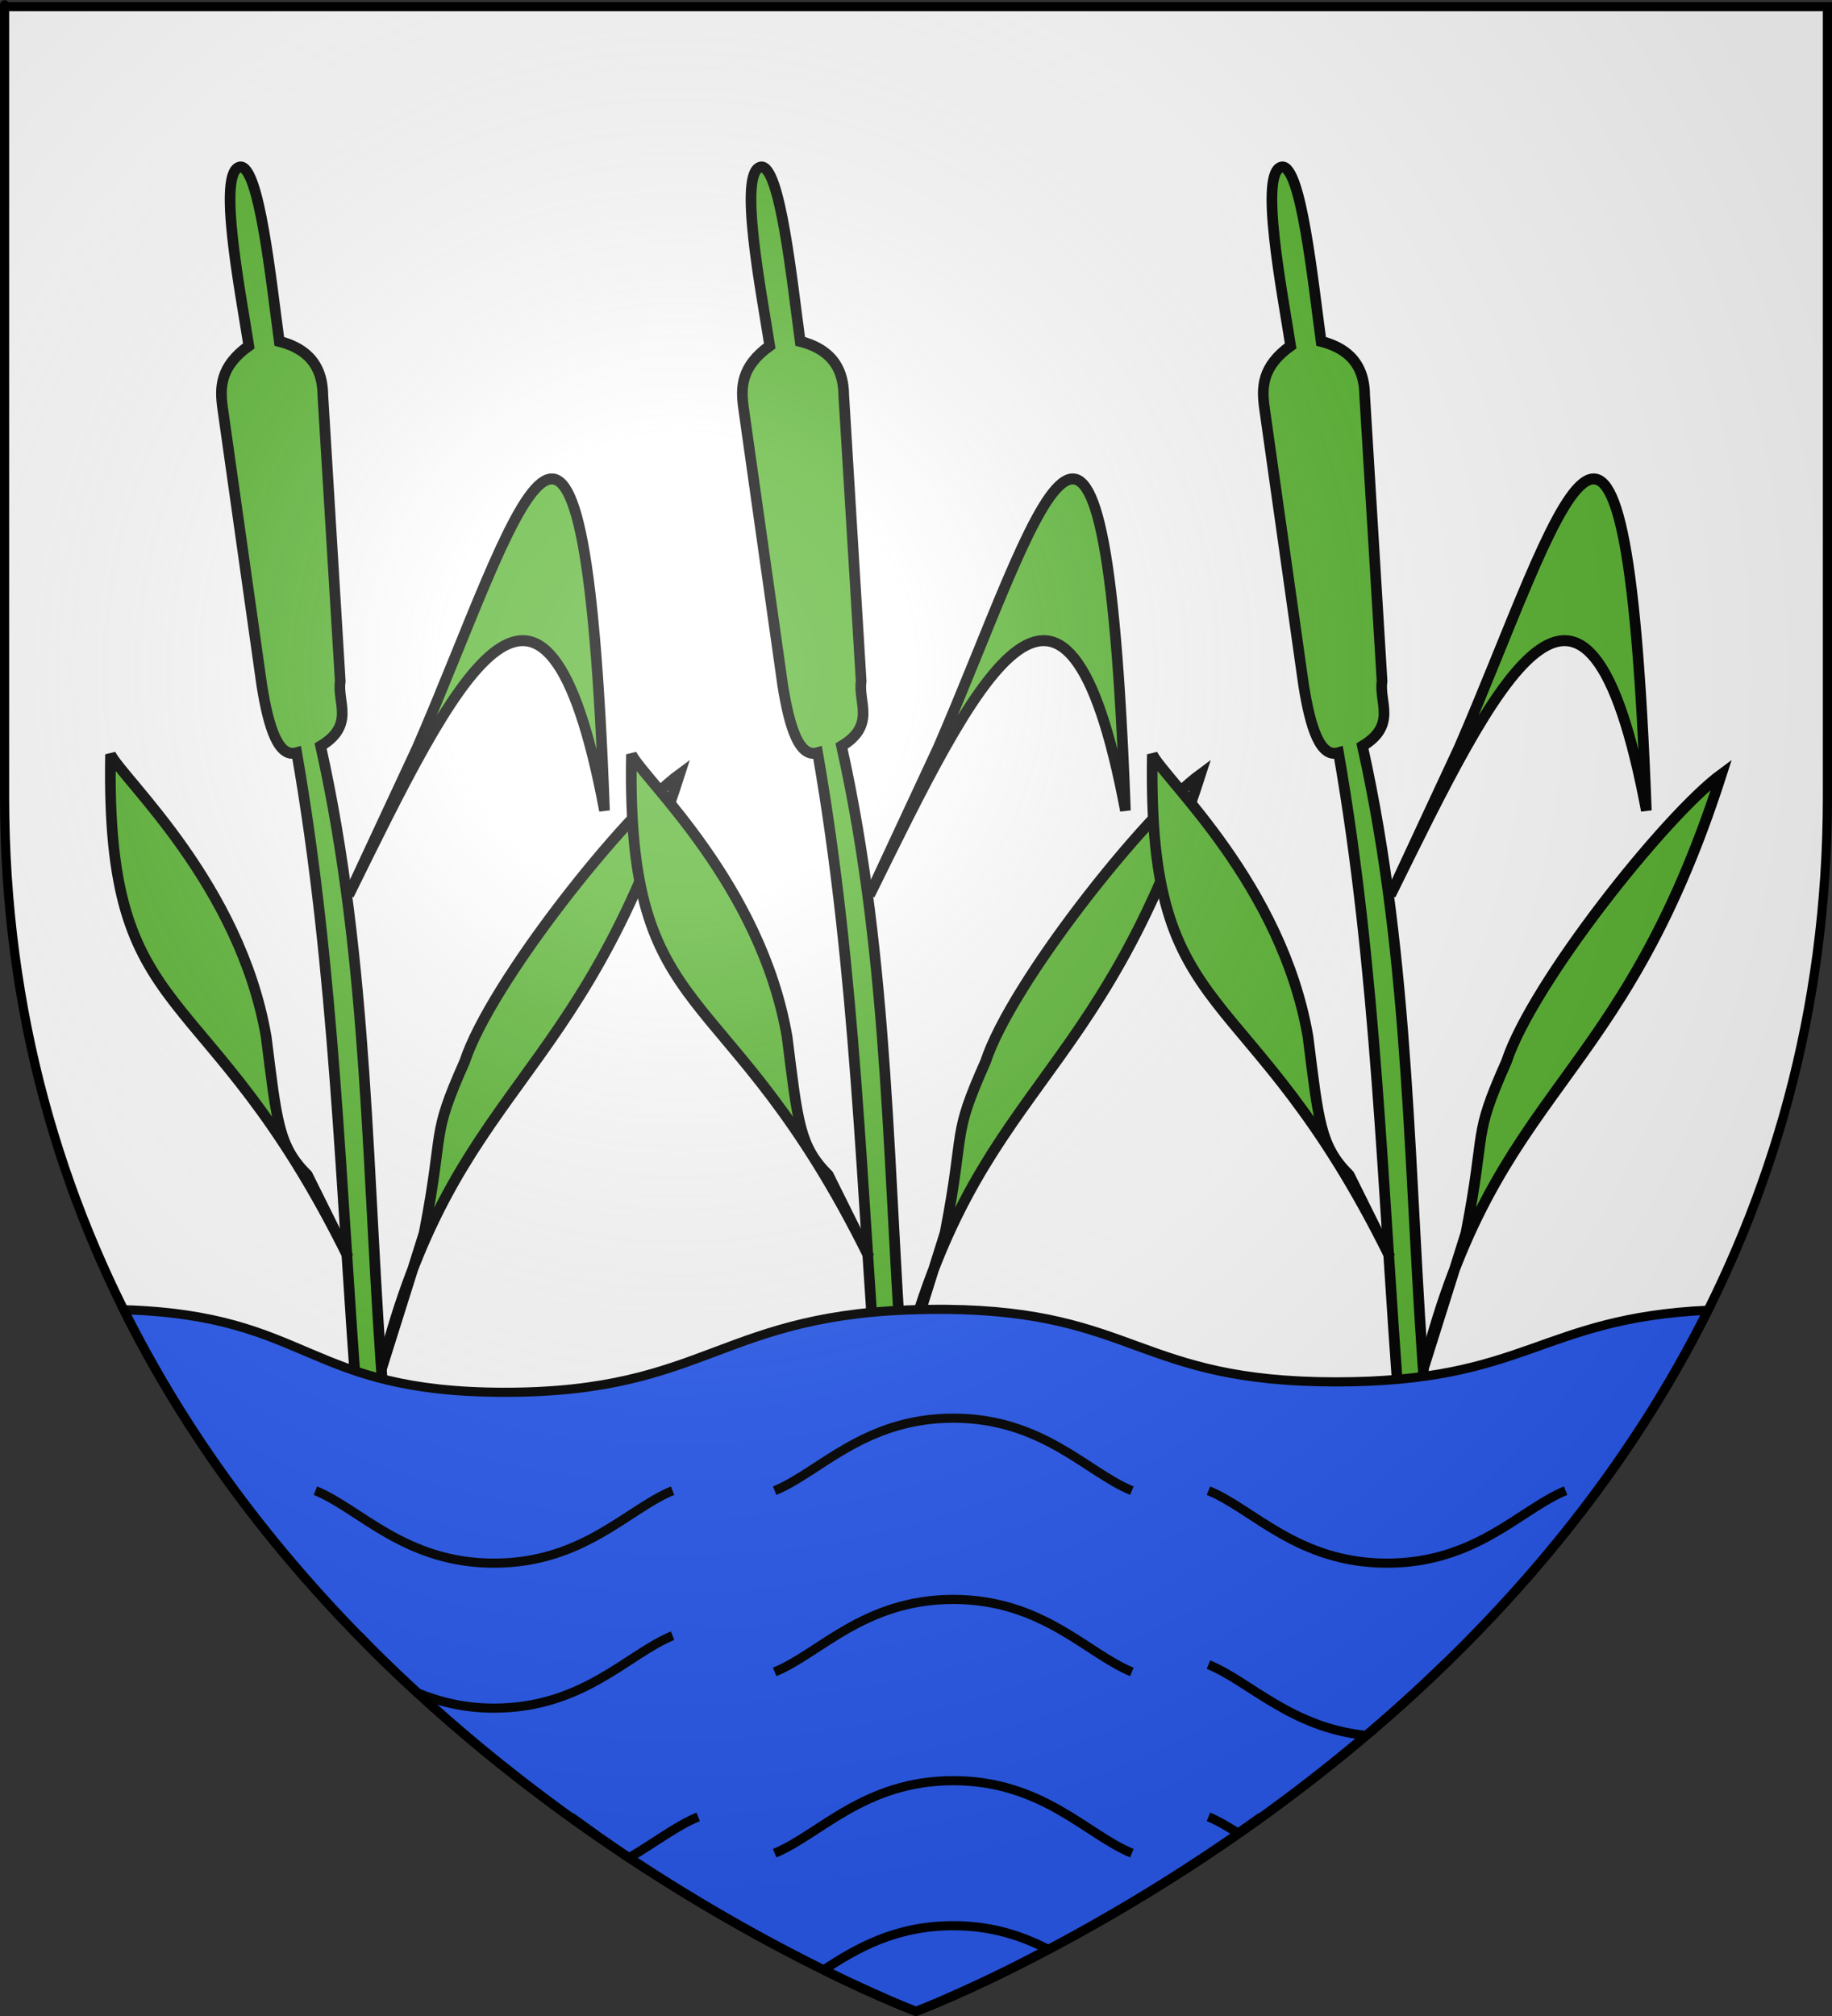 <?xml version="1.0" encoding="UTF-8" standalone="no"?>
<svg
   xmlns:dc="http://purl.org/dc/elements/1.1/"
   xmlns:cc="http://web.resource.org/cc/"
   xmlns:rdf="http://www.w3.org/1999/02/22-rdf-syntax-ns#"
   xmlns:svg="http://www.w3.org/2000/svg"
   xmlns="http://www.w3.org/2000/svg"
   xmlns:xlink="http://www.w3.org/1999/xlink"
   xmlns:sodipodi="http://sodipodi.sourceforge.net/DTD/sodipodi-0.dtd"
   xmlns:inkscape="http://www.inkscape.org/namespaces/inkscape"
   height="660"
   width="600"
   version="1.0"
   id="svg2"
   sodipodi:version="0.32"
   inkscape:version="0.45.1"
   sodipodi:docname="Blason_LaPaludSurVerdon.svg"
   sodipodi:docbase="C:\monAtelierGraphique\Blasons"
   inkscape:export-filename="/Users/olivier/Desktop/Blason Rouge/Blason_Vide_3D.png"
   inkscape:export-xdpi="144"
   inkscape:export-ydpi="144"
   inkscape:output_extension="org.inkscape.output.svg.inkscape">
  <rect width="100%" height="100%" fill="#333333" stroke="none"/>
  <sodipodi:namedview
     inkscape:window-height="750"
     inkscape:window-width="1280"
     inkscape:pageshadow="2"
     inkscape:pageopacity="0.0"
     guidetolerance="10.0"
     gridtolerance="10.0"
     objecttolerance="10.0"
     borderopacity="1.0"
     bordercolor="#666666"
     pagecolor="#ffffff"
     id="base"
     showgrid="false"
     height="660px"
     inkscape:zoom="0.1575"
     inkscape:cx="335.74082"
     inkscape:cy="363.38635"
     inkscape:window-x="-8"
     inkscape:window-y="-8"
     inkscape:current-layer="layer4" />
  <desc
     id="desc4">Flag of Canton of Valais (Wallis)</desc>
  <defs
     id="defs6">
    <linearGradient
       id="linearGradient2893">
      <stop
         style="stop-color:white;stop-opacity:0.314;"
         offset="0"
         id="stop2895" />
      <stop
         id="stop2897"
         offset="0.19"
         style="stop-color:white;stop-opacity:0.251;" />
      <stop
         style="stop-color:#6b6b6b;stop-opacity:0.125;"
         offset="0.6"
         id="stop2901" />
      <stop
         style="stop-color:black;stop-opacity:0.125;"
         offset="1"
         id="stop2899" />
    </linearGradient>
    <linearGradient
       id="linearGradient2885">
      <stop
         id="stop2887"
         offset="0"
         style="stop-color:white;stop-opacity:1;" />
      <stop
         style="stop-color:white;stop-opacity:1;"
         offset="0.229"
         id="stop2891" />
      <stop
         id="stop2889"
         offset="1"
         style="stop-color:black;stop-opacity:1;" />
    </linearGradient>
    <linearGradient
       id="linearGradient2955">
      <stop
         id="stop2867"
         offset="0"
         style="stop-color:#fd0000;stop-opacity:1;" />
      <stop
         style="stop-color:#e77275;stop-opacity:0.659;"
         offset="0.5"
         id="stop2873" />
      <stop
         style="stop-color:black;stop-opacity:0.323;"
         offset="1"
         id="stop2959" />
    </linearGradient>
    <radialGradient
       inkscape:collect="always"
       xlink:href="#linearGradient2955"
       id="radialGradient2961"
       cx="225.524"
       cy="218.901"
       fx="225.524"
       fy="218.901"
       r="300"
       gradientTransform="matrix(-4.167939e-4,2.183,-1.884,-3.599562e-4,615.597,-289.121)"
       gradientUnits="userSpaceOnUse" />
    <polygon
       id="star"
       transform="scale(53,53)"
       points="0,-1 0.588,0.809 -0.951,-0.309 0.951,-0.309 -0.588,0.809 0,-1 " />
    <clipPath
       id="clip">
      <path
         d="M 0,-200 L 0,600 L 300,600 L 300,-200 L 0,-200 z "
         id="path10" />
    </clipPath>
    <radialGradient
       inkscape:collect="always"
       xlink:href="#linearGradient2955"
       id="radialGradient1911"
       gradientUnits="userSpaceOnUse"
       gradientTransform="matrix(-4.167939e-4,2.183,-1.884,-3.599562e-4,615.597,-289.121)"
       cx="225.524"
       cy="218.901"
       fx="225.524"
       fy="218.901"
       r="300" />
    <radialGradient
       inkscape:collect="always"
       xlink:href="#linearGradient2955"
       id="radialGradient2865"
       gradientUnits="userSpaceOnUse"
       gradientTransform="matrix(0,1.749,-1.593,-1.049767e-7,551.788,-191.29)"
       cx="225.524"
       cy="218.901"
       fx="225.524"
       fy="218.901"
       r="300" />
    <radialGradient
       inkscape:collect="always"
       xlink:href="#linearGradient2955"
       id="radialGradient2871"
       gradientUnits="userSpaceOnUse"
       gradientTransform="matrix(0,1.386,-1.323,-5.741131e-8,-158.082,-109.541)"
       cx="225.524"
       cy="218.901"
       fx="225.524"
       fy="218.901"
       r="300" />
    <radialGradient
       inkscape:collect="always"
       xlink:href="#linearGradient2893"
       id="radialGradient3163"
       gradientUnits="userSpaceOnUse"
       gradientTransform="matrix(1.353,0,0,1.349,-77.629,-85.747)"
       cx="221.445"
       cy="226.331"
       fx="221.445"
       fy="226.331"
       r="300" />
  </defs>
  <g
     inkscape:groupmode="layer"
     id="layer3"
     inkscape:label="Fond écu"
     style="display:inline">
    <path
       id="path2855"
       style="fill:#ffffff;fill-opacity:1;fill-rule:evenodd;stroke:none;stroke-width:1px;stroke-linecap:butt;stroke-linejoin:miter;stroke-opacity:1"
       d="M 300,658.5 C 300,658.5 598.5,546.18 598.5,260.728 C 598.5,-24.723 598.5,2.176 598.5,2.176 L 1.5,2.176 L 1.5,260.728 C 1.5,546.18 300,658.5 300,658.5 z "
       sodipodi:nodetypes="cccccc" />
    <path
       sodipodi:nodetypes="cccccc"
       d="M 300,658.5 C 300,658.5 598.5,546.18 598.5,260.728 C 598.5,-24.723 598.5,2.176 598.5,2.176 L 1.5,2.176 L 1.5,260.728 C 1.5,546.18 300,658.5 300,658.5 z "
       style="fill:#ffffff;fill-opacity:1;fill-rule:evenodd;stroke:none;stroke-width:1px;stroke-linecap:butt;stroke-linejoin:miter;stroke-opacity:1"
       id="path6420" />
  </g>
  <g
     inkscape:groupmode="layer"
     id="layer4"
     inkscape:label="Meubles">
    <g
       id="g2588"
       transform="translate(-27.738,0)">
      <g
         transform="matrix(1.165,0,0,1.196,-0.611,32.593)"
         id="g6331"
         style="display:inline">
        <path
           style="opacity:1;fill:#5ab532;fill-opacity:1;fill-rule:evenodd;stroke:#000000;stroke-width:3;stroke-linecap:butt;stroke-linejoin:miter;stroke-miterlimit:4;stroke-dasharray:none;stroke-opacity:1"
           d="M 91.833,18.458 C 85.26,19.534 91.947,52.729 94.281,67.419 C 86.12,73.131 86.12,78.843 86.936,84.555 L 97.953,160.445 C 99.863,171.979 102.589,180.251 107.745,178.805 C 118.488,238.782 120.068,298.759 124.881,358.736 L 132.225,356.288 C 127.345,296.311 128.21,236.946 114.477,176.969 C 124.206,171.257 119.064,164.933 119.985,159.221 L 115.089,80.883 C 114.997,71.071 108.65,67.648 102.849,66.195 C 100.543,49.6 97.196,17.919 91.833,18.458 z "
           id="path2184"
           sodipodi:nodetypes="cccccccccccc" />
        <path
           style="opacity:1;fill:#5ab532;fill-opacity:1;fill-rule:evenodd;stroke:#000000;stroke-width:3;stroke-linecap:butt;stroke-linejoin:miter;stroke-miterlimit:4;stroke-dasharray:none;stroke-opacity:1"
           d="M 122.231,316.903 C 82.393,238.057 53.96,255.482 55.408,179.246 C 59.119,186.322 91.783,214.897 99.164,256.551 C 102.179,279.815 102.562,286.475 110.765,294.421 L 122.231,316.903 z "
           id="path3073"
           sodipodi:nodetypes="ccccc" />
        <path
           style="opacity:1;fill:#5ab532;fill-opacity:1;fill-rule:evenodd;stroke:#000000;stroke-width:3;stroke-linecap:butt;stroke-linejoin:miter;stroke-miterlimit:4;stroke-dasharray:none;stroke-opacity:1"
           d="M 141.609,177.491 C 169.932,114.011 188.521,42.185 194.276,194.626 C 177.288,106.976 151.727,159.754 122.382,217.707 L 141.609,177.491 z "
           id="path3077"
           sodipodi:nodetypes="cccc" />
        <path
           style="opacity:1;fill:#5ab532;fill-opacity:1;fill-rule:evenodd;stroke:#000000;stroke-width:3;stroke-linecap:butt;stroke-linejoin:miter;stroke-miterlimit:4;stroke-dasharray:none;stroke-opacity:1"
           d="M 131.559,347.478 C 152.075,268.666 186.702,271.89 215.405,184.683 C 199.681,195.941 162.241,241.757 154.952,263.356 C 145.242,284.613 149.442,280.724 143.577,310.24 L 131.559,347.478 z "
           id="path3081"
           sodipodi:nodetypes="ccccc" />
      </g>
      <g
         transform="matrix(1.165,0,0,1.196,169.993,32.593)"
         id="g2568"
         style="display:inline">
        <path
           style="opacity:1;fill:#5ab532;fill-opacity:1;fill-rule:evenodd;stroke:#000000;stroke-width:3;stroke-linecap:butt;stroke-linejoin:miter;stroke-miterlimit:4;stroke-dasharray:none;stroke-opacity:1"
           d="M 91.833,18.458 C 85.26,19.534 91.947,52.729 94.281,67.419 C 86.12,73.131 86.12,78.843 86.936,84.555 L 97.953,160.445 C 99.863,171.979 102.589,180.251 107.745,178.805 C 118.488,238.782 120.068,298.759 124.881,358.736 L 132.225,356.288 C 127.345,296.311 128.21,236.946 114.477,176.969 C 124.206,171.257 119.064,164.933 119.985,159.221 L 115.089,80.883 C 114.997,71.071 108.65,67.648 102.849,66.195 C 100.543,49.6 97.196,17.919 91.833,18.458 z "
           id="path2570"
           sodipodi:nodetypes="cccccccccccc" />
        <path
           style="opacity:1;fill:#5ab532;fill-opacity:1;fill-rule:evenodd;stroke:#000000;stroke-width:3;stroke-linecap:butt;stroke-linejoin:miter;stroke-miterlimit:4;stroke-dasharray:none;stroke-opacity:1"
           d="M 122.231,316.903 C 82.393,238.057 53.96,255.482 55.408,179.246 C 59.119,186.322 91.783,214.897 99.164,256.551 C 102.179,279.815 102.562,286.475 110.765,294.421 L 122.231,316.903 z "
           id="path2572"
           sodipodi:nodetypes="ccccc" />
        <path
           style="opacity:1;fill:#5ab532;fill-opacity:1;fill-rule:evenodd;stroke:#000000;stroke-width:3;stroke-linecap:butt;stroke-linejoin:miter;stroke-miterlimit:4;stroke-dasharray:none;stroke-opacity:1"
           d="M 141.609,177.491 C 169.932,114.011 188.521,42.185 194.276,194.626 C 177.288,106.976 151.727,159.754 122.382,217.707 L 141.609,177.491 z "
           id="path2574"
           sodipodi:nodetypes="cccc" />
        <path
           style="opacity:1;fill:#5ab532;fill-opacity:1;fill-rule:evenodd;stroke:#000000;stroke-width:3;stroke-linecap:butt;stroke-linejoin:miter;stroke-miterlimit:4;stroke-dasharray:none;stroke-opacity:1"
           d="M 131.559,347.478 C 152.075,268.666 186.702,271.89 215.405,184.683 C 199.681,195.941 162.241,241.757 154.952,263.356 C 145.242,284.613 149.442,280.724 143.577,310.24 L 131.559,347.478 z "
           id="path2576"
           sodipodi:nodetypes="ccccc" />
      </g>
      <g
         transform="matrix(1.165,0,0,1.196,340.596,32.593)"
         id="g2578"
         style="display:inline">
        <path
           style="opacity:1;fill:#5ab532;fill-opacity:1;fill-rule:evenodd;stroke:#000000;stroke-width:3;stroke-linecap:butt;stroke-linejoin:miter;stroke-miterlimit:4;stroke-dasharray:none;stroke-opacity:1"
           d="M 91.833,18.458 C 85.26,19.534 91.947,52.729 94.281,67.419 C 86.12,73.131 86.12,78.843 86.936,84.555 L 97.953,160.445 C 99.863,171.979 102.589,180.251 107.745,178.805 C 118.488,238.782 120.068,298.759 124.881,358.736 L 132.225,356.288 C 127.345,296.311 128.21,236.946 114.477,176.969 C 124.206,171.257 119.064,164.933 119.985,159.221 L 115.089,80.883 C 114.997,71.071 108.65,67.648 102.849,66.195 C 100.543,49.6 97.196,17.919 91.833,18.458 z "
           id="path2580"
           sodipodi:nodetypes="cccccccccccc" />
        <path
           style="opacity:1;fill:#5ab532;fill-opacity:1;fill-rule:evenodd;stroke:#000000;stroke-width:3;stroke-linecap:butt;stroke-linejoin:miter;stroke-miterlimit:4;stroke-dasharray:none;stroke-opacity:1"
           d="M 122.231,316.903 C 82.393,238.057 53.96,255.482 55.408,179.246 C 59.119,186.322 91.783,214.897 99.164,256.551 C 102.179,279.815 102.562,286.475 110.765,294.421 L 122.231,316.903 z "
           id="path2582"
           sodipodi:nodetypes="ccccc" />
        <path
           style="opacity:1;fill:#5ab532;fill-opacity:1;fill-rule:evenodd;stroke:#000000;stroke-width:3;stroke-linecap:butt;stroke-linejoin:miter;stroke-miterlimit:4;stroke-dasharray:none;stroke-opacity:1"
           d="M 141.609,177.491 C 169.932,114.011 188.521,42.185 194.276,194.626 C 177.288,106.976 151.727,159.754 122.382,217.707 L 141.609,177.491 z "
           id="path2584"
           sodipodi:nodetypes="cccc" />
        <path
           style="opacity:1;fill:#5ab532;fill-opacity:1;fill-rule:evenodd;stroke:#000000;stroke-width:3;stroke-linecap:butt;stroke-linejoin:miter;stroke-miterlimit:4;stroke-dasharray:none;stroke-opacity:1"
           d="M 131.559,347.478 C 152.075,268.666 186.702,271.89 215.405,184.683 C 199.681,195.941 162.241,241.757 154.952,263.356 C 145.242,284.613 149.442,280.724 143.577,310.24 L 131.559,347.478 z "
           id="path2586"
           sodipodi:nodetypes="ccccc" />
      </g>
    </g>
    <g
       id="g6488">
      <path
         id="path2160"
         d="M 310.031,428.656 C 308.036,428.635 305.97,428.661 303.844,428.688 C 235.799,429.535 232.226,455.812 165.375,455.812 C 99.957,455.812 101.94,430.654 40.531,428.781 C 121.443,591.298 300,658.5 300,658.5 C 300,658.5 478.425,591.337 559.375,428.938 C 504.139,431.565 500.199,452.406 437.562,452.406 C 372.801,452.406 371.887,429.327 310.031,428.656 z "
         style="fill:#2b5df2;fill-opacity:1;fill-rule:evenodd;stroke:#000000;stroke-width:3;stroke-linecap:butt;stroke-linejoin:miter;stroke-miterlimit:4;stroke-dasharray:none;stroke-opacity:1" />
      <path
         sodipodi:nodetypes="css"
         id="path6075"
         d="M 253.712,488.016 C 268.336,482.083 282.959,464.281 312.206,464.281 C 341.454,464.281 356.077,482.083 370.701,488.016"
         style="fill:none;fill-opacity:1;fill-rule:evenodd;stroke:#000000;stroke-width:3;stroke-linecap:butt;stroke-linejoin:miter;stroke-miterlimit:4;stroke-dasharray:none;stroke-opacity:1" />
      <path
         sodipodi:nodetypes="css"
         id="path6077"
         d="M 253.712,606.694 C 268.336,600.76 282.959,582.958 312.206,582.958 C 341.454,582.958 356.077,600.76 370.701,606.694"
         style="fill:none;fill-opacity:1;fill-rule:evenodd;stroke:#000000;stroke-width:3;stroke-linecap:butt;stroke-linejoin:miter;stroke-miterlimit:4;stroke-dasharray:none;stroke-opacity:1" />
      <path
         sodipodi:nodetypes="cscsc"
         id="path6085"
         d="M 117.531,535.5 C 119.328,537.338 121.097,539.269 122.906,541.062 C 127.466,545.581 132.074,549.949 136.688,554.188 C 143.794,557.107 151.9,559.219 161.781,559.219 C 191.028,559.219 205.658,541.434 220.281,535.5"
         style="fill:none;fill-opacity:1;fill-rule:evenodd;stroke:#000000;stroke-width:3;stroke-linecap:butt;stroke-linejoin:miter;stroke-miterlimit:4;stroke-dasharray:none;stroke-opacity:1" />
      <path
         sodipodi:nodetypes="css"
         id="path6089"
         d="M 253.712,547.355 C 268.336,541.421 282.959,523.62 312.206,523.62 C 341.454,523.62 356.077,541.421 370.701,547.355"
         style="fill:none;fill-opacity:1;fill-rule:evenodd;stroke:#000000;stroke-width:3;stroke-linecap:butt;stroke-linejoin:miter;stroke-miterlimit:4;stroke-dasharray:none;stroke-opacity:1" />
      <path
         sodipodi:nodetypes="cscc"
         id="path6091"
         d="M 186.969,594.812 C 193.227,599.317 199.534,603.908 205.562,607.906 C 205.723,608.013 205.871,608.081 206.031,608.188 C 214.595,603.176 221.68,597.643 228.656,594.812"
         style="fill:none;fill-opacity:1;fill-rule:evenodd;stroke:#000000;stroke-width:3;stroke-linecap:butt;stroke-linejoin:miter;stroke-miterlimit:4;stroke-dasharray:none;stroke-opacity:1" />
      <path
         sodipodi:nodetypes="csscscssc"
         id="path6093"
         d="M 310.344,654.156 C 311.648,653.596 311.241,653.824 312.812,653.125 C 316.894,651.311 321.878,649.016 327.562,646.25 C 332.252,643.968 337.681,641.136 343.281,638.188 C 334.87,633.87 324.989,630.438 312.219,630.438 C 293.123,630.438 280.48,637.955 269.781,644.875 C 270.602,645.28 271.644,645.864 272.438,646.25 C 278.122,649.016 283.106,651.311 287.188,653.125 C 288.759,653.824 288.352,653.596 289.656,654.156"
         style="fill:none;fill-opacity:1;fill-rule:evenodd;stroke:#000000;stroke-width:3;stroke-linecap:butt;stroke-linejoin:miter;stroke-miterlimit:4;stroke-dasharray:none;stroke-opacity:1" />
      <path
         sodipodi:nodetypes="ccssc"
         id="path6099"
         d="M 395.781,544.969 C 409.188,550.409 422.731,565.628 447.406,568.156 C 448.018,567.638 448.638,567.179 449.25,566.656 C 453.914,562.671 458.573,558.547 463.219,554.281 C 466.493,551.275 469.75,548.116 473,544.969"
         style="fill:none;fill-opacity:1;fill-rule:evenodd;stroke:#000000;stroke-width:3;stroke-linecap:butt;stroke-linejoin:miter;stroke-miterlimit:4;stroke-dasharray:none;stroke-opacity:1" />
      <path
         sodipodi:nodetypes="ccc"
         id="path6101"
         d="M 395.781,594.812 C 398.956,596.101 402.144,598.021 405.469,600.125 C 407.979,598.379 410.488,596.643 413.031,594.812"
         style="fill:none;fill-opacity:1;fill-rule:evenodd;stroke:#000000;stroke-width:3;stroke-linecap:butt;stroke-linejoin:miter;stroke-miterlimit:4;stroke-dasharray:none;stroke-opacity:1" />
      <path
         sodipodi:nodetypes="css"
         id="path6107"
         d="M 395.77,488.016 C 410.393,493.95 425.017,511.752 454.264,511.752 C 483.511,511.752 498.135,493.95 512.758,488.016"
         style="fill:none;fill-opacity:1;fill-rule:evenodd;stroke:#000000;stroke-width:3;stroke-linecap:butt;stroke-linejoin:miter;stroke-miterlimit:4;stroke-dasharray:none;stroke-opacity:1" />
      <path
         sodipodi:nodetypes="css"
         id="path6109"
         d="M 103.298,488.016 C 117.922,493.95 132.545,511.752 161.793,511.752 C 191.04,511.752 205.663,493.95 220.287,488.016"
         style="fill:none;fill-opacity:1;fill-rule:evenodd;stroke:#000000;stroke-width:3;stroke-linecap:butt;stroke-linejoin:miter;stroke-miterlimit:4;stroke-dasharray:none;stroke-opacity:1" />
    </g>
  </g>
  <g
     inkscape:groupmode="layer"
     id="layer2"
     inkscape:label="Reflet final"
     sodipodi:insensitive="true">
    <path
       sodipodi:nodetypes="cccccc"
       d="M 300,658.5 C 300,658.5 598.5,546.18 598.5,260.728 C 598.5,-24.723 598.5,2.176 598.5,2.176 L 1.5,2.176 L 1.5,260.728 C 1.5,546.18 300,658.5 300,658.5 z "
       style="opacity:1;fill:url(#radialGradient3163);fill-opacity:1;fill-rule:evenodd;stroke:none;stroke-width:1px;stroke-linecap:butt;stroke-linejoin:miter;stroke-opacity:1"
       id="path2875"
       inkscape:export-xdpi="144"
       inkscape:export-ydpi="144" />
  </g>
  <g
     inkscape:groupmode="layer"
     id="layer1"
     inkscape:label="Contour final">
    <path
       sodipodi:nodetypes="cccccc"
       d="M 300,658.5 C 300,658.5 1.5,546.18 1.5,260.728 C 1.5,-24.723 1.5,2.176 1.5,2.176 L 598.5,2.176 L 598.5,260.728 C 598.5,546.18 300,658.5 300,658.5 z "
       style="opacity:1;fill:none;fill-opacity:1;fill-rule:evenodd;stroke:#000000;stroke-width:3;stroke-linecap:butt;stroke-linejoin:miter;stroke-miterlimit:4;stroke-dasharray:none;stroke-opacity:1"
       id="path1411"
       inkscape:export-xdpi="144"
       inkscape:export-ydpi="144" />
  </g>
</svg>
